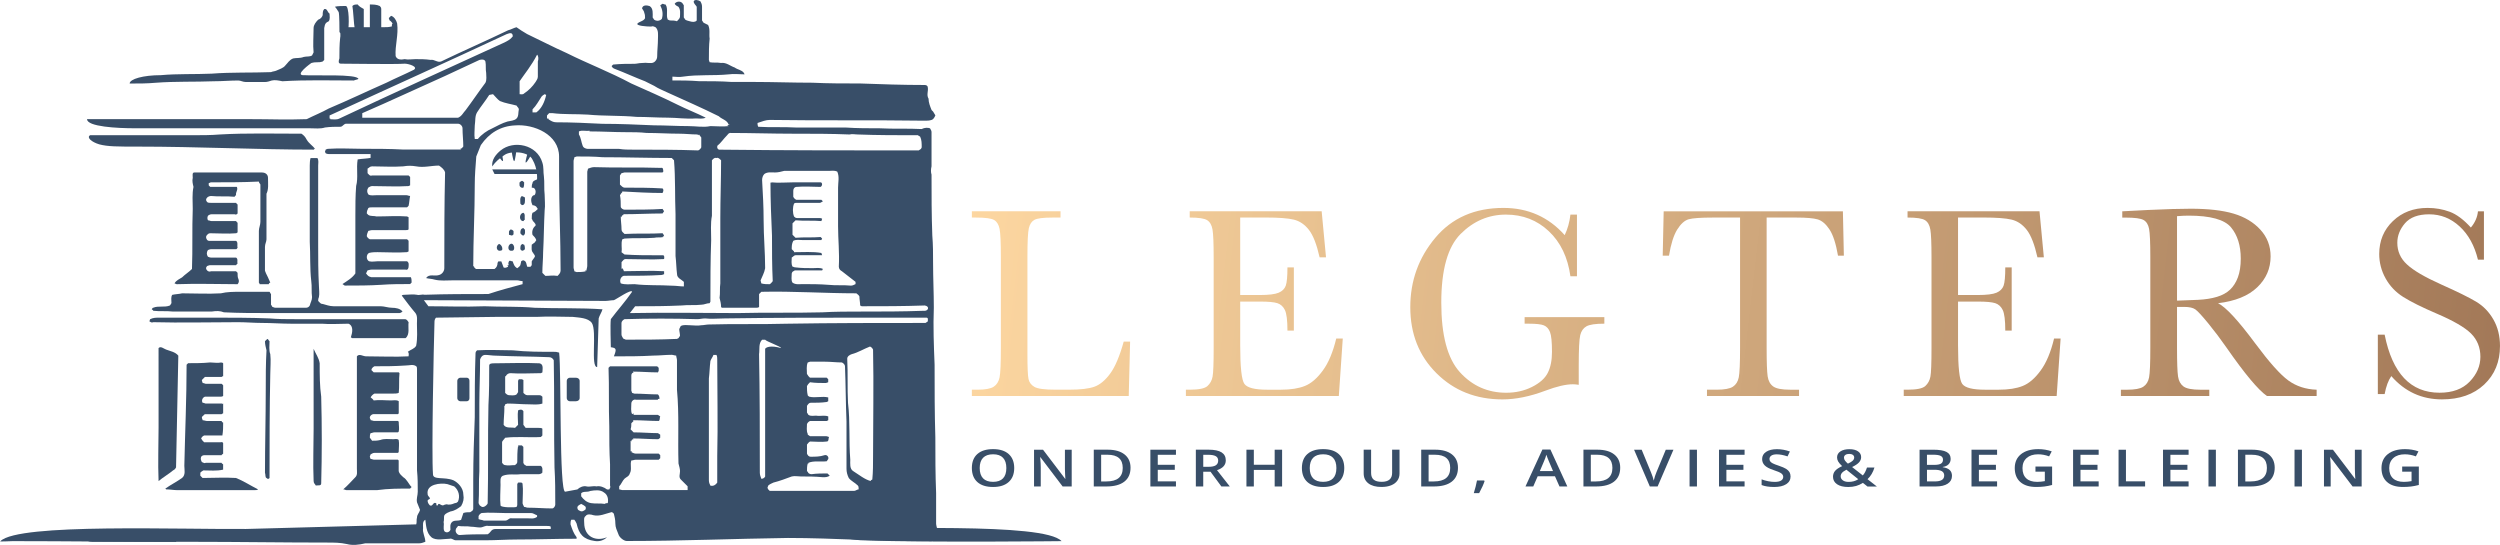 <?xml version="1.0" encoding="utf-8"?>
<!-- Generator: Adobe Illustrator 27.0.0, SVG Export Plug-In . SVG Version: 6.00 Build 0)  -->
<svg version="1.1" id="Laag_1" xmlns="http://www.w3.org/2000/svg" xmlns:xlink="http://www.w3.org/1999/xlink" x="0px" y="0px"
	 viewBox="0 0 1299.08 283.2" style="enable-background:new 0 0 1299.08 283.2;" xml:space="preserve">
<style type="text/css">
	.st0{fill:#384E68;}
	.st1{fill-rule:evenodd;clip-rule:evenodd;fill:#384E68;}
	.st2{fill:url(#SVGID_1_);}
	.st3{fill:url(#SVGID_00000067933993759243644620000000507860309790442426_);}
	.st4{fill:url(#SVGID_00000163755579979914446280000010754550370378777241_);}
	.st5{fill:url(#SVGID_00000106843612318053400880000015199484933024001672_);}
	.st6{fill:url(#SVGID_00000094605900071678986180000015593310792289468555_);}
	.st7{fill:url(#SVGID_00000019671420247874322410000002864957881943622536_);}
	.st8{fill:url(#SVGID_00000081628899509952484170000014345721779595157655_);}
</style>
<g>
	<g>
		<path class="st0" d="M360.46,0.75c0.4-1.18,2.37-0.79,3.55,0c0.4,0.79,0.79,1.58,0.79,2.76c0,2.37,0,4.74,0,7.11l0.79,1.18
			c0.79,0.4,1.58,0.79,2.37,1.18c1.18,2.37,0.4,4.74,0.79,7.11c-0.39,3.55-0.39,7.11-0.39,11.06l0.39,1.18
			c1.98,0.39,3.95,0,5.92,0.39c2.76-0.39,4.74,1.58,7.11,2.37c1.58,1.18,3.55,1.18,4.74,2.76l0.4,0.79c-2.76,0-5.53-0.4-8.29,0
			c-7.9,0.79-15.8,0-23.7,1.18c-1.97,0.4-3.95,0-5.53,0v1.98c4.34,0,9.08,0,13.82,0.39c5.53,0,11.45,0,16.98,0.4
			c3.95,0,7.9,0,11.85,0c9.87,0,19.75,0.39,30.02,0.39c8.29,0.4,16.59,0.4,24.88,0.4c11.06,0.4,22.12,0.79,33.57,0.79
			c0.79,0,1.58,0.4,1.58,1.18c0.4,1.97-0.79,3.95,0.4,5.92c0,1.97,0.79,3.95,1.58,5.92l0.79,0.79c0.39,0.79,0.79,1.18,1.18,1.97
			c-0.39,0.79-0.79,1.97-1.97,2.37c-1.18,0.4-2.37,0.4-3.55,0.4c-26.86-0.4-53.72,0-80.58-0.4c-1.97,0-3.95,0.79-6.32,1.58
			c0,0.79,0,1.18,0.39,1.98c6.32,0.39,13.03,0,19.75,0.39c8.69,0,17.38,0,25.67,0c5.92,0.4,11.85,0.4,17.77,0.4
			c7.11,0.39,14.61,0,21.72,0.39c1.58-0.79,3.16-0.79,4.34-0.39c0.4,0.79,0.79,1.18,0.79,1.97c0,5.92,0,11.85,0,17.77
			c-0.39,1.58-0.39,3.16,0,4.34c0,10.66,0,20.93,0.4,31.6c0.4,4.74,0.4,9.48,0.4,14.22c0,7.9,0.39,15.8,0.39,23.3
			c-0.39,9.87,0,19.75,0.4,29.62c0,12.64,0,25.28,0.39,37.92c0,9.48,0,18.96,0.4,28.83c0,5.13,0,10.27,0,15.8
			c0,1.58,1.58,5.13,0.79,6.71c-0.79,1.98-2.76,2.76-4.74,2.37c-24.49,0.4-48.58-1.58-73.07-1.58c-28.04,0.39-55.69,1.58-83.74,1.58
			c-1.58,0-3.95-1.97-4.34-3.55c-0.79-1.98-1.58-3.55-1.58-5.53s-0.39-3.55-0.79-5.13c-0.4-0.4-0.79-0.79-1.18-0.79
			c-3.16,0.79-6.32,2.37-9.48,1.58c-1.18-0.4-3.16-0.79-3.95,0.4c-1.18,0.79-0.79,2.37-0.79,3.55c0,7.5,6.32,9.87,11.85,7.5
			c-1.58,1.58-3.95,2.37-6.32,1.97c-5.92-0.79-8.29-3.55-9.48-9.08c-0.39-0.79-0.79-1.58-1.18-1.97h-1.58
			c-0.4,0.79-0.4,1.58-0.4,2.37c0.79,2.37,1.58,4.74,3.16,6.71v0.79c-10.66,0-20.93,0.4-31.2,0.4c-5.13,0-10.66,0.4-15.8,0.4
			s-10.27,0-15.8,0c-1.18,0-1.97-1.18-3.16-0.79c-2.76,0-7.11,1.18-9.48-0.79c-2.76-2.37-2.76-6.32-3.16-9.08
			c-1.58,0.79-1.18,2.76-1.18,4.34c-0.4,2.37,1.18,4.74,1.18,7.11c-1.18,0.39-1.97,0.79-3.16,0.79c-9.48,0-18.96,0-28.04,0
			c-3.16,0.79-6.71,1.18-9.48,0.4c-3.55-0.79-6.71-0.79-10.27-0.79c-22.91,0-46.21-0.39-69.52-0.39c-17.38,0-34.36,0-51.74,0
			c-1.58,0-3.95,0-4.34-1.97c-1.97-3.55,9.48-2.76,11.45-2.76l160.37-4.34c0.4-1.18,0-2.37,0.4-3.55c0-1.58,1.18-2.37,1.58-3.95
			c-0.4-1.18-1.18-2.76-1.58-3.95c-0.4-1.97,0.39-3.55,0.39-5.53c0-3.55,0-7.11-0.39-11.06c0-17.38,0-35.15,0-52.53
			c0-0.79,0-1.18-0.4-1.58c-1.58-1.18-3.55-0.4-5.53-0.4c-5.53,0.4-11.06,0.4-16.19,0.4c-0.79,0.39-1.58,1.18-1.58,1.97
			c0.4,0.4,0.79,0.79,1.18,1.18l0,0c4.34,0,8.69,0,13.03,0l0.39,0.39c-0.39,3.55,0,7.11-0.39,10.27c-0.79,0.39-1.98,0.39-3.16,0.39
			c-3.16,0-6.32,0-9.48,0c-0.79,0.4-1.58,1.18-1.97,1.97c0.39,0.4,1.18,0.79,1.58,1.58c3.16-0.4,5.92,0,9.08,0
			c1.18,0,2.76-0.4,3.95,0.39c0,1.98,0,3.95,0,6.32l-0.4,0.4c-4.34,0-8.69,0-12.64,0c-1.18,0-2.76,1.58-1.58,2.76v0.4
			c0.79,0,1.18,0.4,1.97,0.4c3.95,0,7.9,0,12.24,0l0.4,0.39c0,1.97,0.39,3.55,0,5.13l-0.4,0.4c-3.95,0-8.29,0-12.24,0
			c-0.79,0-1.18,0.4-1.97,0.4c-0.4,0.79-0.4,1.58-0.4,2.37l1.18,1.58c1.58,0,2.76,0,4.34-0.4c1.97-0.79,4.34-0.39,6.71-0.39
			c0.79,0,1.97-0.4,2.76,0.39c0.39,1.97,0,4.34,0,6.32l-0.4,0.4h-12.24c-0.79,0-1.18,0.39-1.97,0.79l-0.4,1.18l0.4,1.18
			c0.79,0,1.18,0.39,1.97,0.39h12.24l0.4,0.4c0,1.97,0,3.95,0,5.53c0.39,1.58,1.58,2.37,2.37,3.16c1.97,1.18,2.76,3.55,4.34,5.13
			l-0.79,0.79c-5.53,0-11.45,0-16.98,0.79c-5.13,0-10.66,0-16.19,0c-0.4,0-0.79-0.39-1.58-0.39c2.37-1.97,4.34-4.34,6.32-6.32
			c1.18-1.18,0.79-2.76,0.79-4.34c0-19.35,0-39.1,0-58.46c1.18-1.58,3.16,0,4.74,0c7.5,0,15.01,0.39,22.12,0
			c0-0.79,0.39-1.58-0.4-2.37c1.58-1.18,3.55-1.58,4.34-3.16c0.79-3.95,0.4-7.9,0.4-11.45c0-1.97,0.39-3.95-0.79-5.53
			c-2.37-2.76-4.74-5.92-7.11-9.08c0.4-0.4,1.18-0.4,1.58-0.4c1.97,0,4.34-0.39,6.32,0c1.18,0.4,2.76-0.39,3.95,0
			c11.06-0.39,22.12-0.39,33.18-0.39c5.92-1.97,11.85-3.55,17.77-5.13v-1.18v-0.4c-1.18,0-1.97-0.4-2.76-0.4h-33.57
			c-3.16,0-6.32,0.4-9.48-0.39c-1.18-0.4-2.76-0.4-4.34-0.79c1.58-2.37,4.34-0.79,6.71-1.58c1.58-0.4,2.76-1.97,2.76-3.55
			c0-16.59,0-33.18,0.4-49.77c-0.4-1.58-1.98-2.76-3.16-3.55c-3.95,0-7.9,1.18-11.85,0.4c-2.37-0.4-4.34-0.4-6.71,0
			c-5.53,0.4-10.66,0-16.19,0c-1.18,0-1.58,0.79-2.37,1.18c0,0.79,0,1.58,0,2.37c0.79,0.79,1.18,1.58,2.37,1.18
			c6.32,0,12.64,0,18.96,0l0.79,0.79c0,1.58,0,2.76,0,4.34l-0.79,0.39c-6.32,0.4-12.64,0-18.96,0c-0.79,0-1.18,0.4-1.97,0.79
			c-0.79,1.18-0.79,2.37,0,3.55c1.18,0.79,2.76,0.4,4.34,0.4h15.4c0.79,0,1.18,0.39,1.97,0.39c-0.4,1.97-0.4,3.55-0.79,5.13
			l-0.79,0.79h-18.17c-0.79,0-1.58,0-1.97,0.39c-0.4,0.79-0.79,1.58-0.79,2.76l0.79,0.79c1.18,0.79,2.76,0.39,4.34,0.79
			c5.53,0,10.66-0.4,15.8,0l0.79,0.4c0,1.97,0,3.95,0,6.32c-0.4,0.39-0.79,0.39-1.58,0.39h-17.38c-0.79,0-1.58,0.4-1.97,0.4
			c-0.4,0.79-0.79,1.97-0.79,2.76c0.4,0.79,0.79,1.18,1.58,1.58c6.32,0,13.03,0,19.35,0l0.79,0.79c0,1.58,0,3.55,0,5.53l-0.79,0.39
			c-5.13,0.4-10.27,0-15.4,0c-1.18,0-2.76,0-4.34,0.4c-1.58,0.79-1.58,3.55,0,4.34c1.58,0.39,3.16,0,4.34,0c5.13,0,10.27,0,15.4,0
			c1.18,0.79,0.79,1.97,0.79,2.76s-0.4,1.97-1.58,1.58c-5.92,0-11.85,0-17.77,0c-0.79,0-1.58,0.39-1.97,0.39l-0.79,1.58
			c0.39,0.39,0.79,1.18,1.58,1.58l1.18,0.4c6.71,0,13.82,0,20.54,0c0.39,0.79,0.39,1.97,0.39,2.76l-0.79,0.79
			c-4.74,0-9.87,0-15.01,0.39c-6.32,0.4-12.64,0.4-18.96,0.4l-1.18-0.79c2.37-1.58,5.13-3.16,6.71-5.53v-30.02
			c0-5.13,0-10.27,0.4-15.4c1.18-4.34,0-9.08,0.79-13.82c2.37-0.39,4.74-0.39,6.71-0.79c0-0.4,0-1.18,0-1.97
			c-7.11,0-14.22,0-21.33,0c-0.4,0-1.18,0-1.97-0.4l-0.4-0.79l0.4-1.18c0.79-0.39,1.18-0.39,1.58-0.39c5.53-0.4,11.45,0,16.98,0
			c7.11,0,14.61,0,21.72,0.39c9.87,0,19.75,0,30.02,0l-0.4-0.39c0.79,0,1.18-0.79,1.58-1.18c0-3.16-0.4-6.32-0.4-9.48
			c0-1.18-1.18-2.37-2.37-2.37c-19.35,0-38.71,0-58.06,0c-1.18,0-1.58,1.18-2.76,1.58c-2.76,0-5.53,0-8.29,0.39
			c-2.37,0.79-5.13,0.4-7.9,0.4c-31.6,0-58.85,0-90.85,0c-9.08,0-24.88-0.79-24.88-4.74c28.44,0,56.88,0,84.92,0
			c11.06,0,18.17,0.4,29.23,0c3.95-1.97,7.9-3.55,11.45-5.53c10.27-4.34,20.14-9.08,30.02-13.43c4.74-2.37,9.48-4.34,14.22-6.71
			c2.37-1.58-2.76-3.16-4.74-3.16c-5.13,0.39-28.04,0-33.18,0c-1.58,0-1.18-1.58-0.79-2.76c0-3.55,0-7.11,0.4-10.66
			c0.39-1.58-0.4-3.55,0.79-4.74c0.39-0.39,0.79-0.79,1.58-0.79c1.97,0,18.17,0,20.14,0c1.58,0,2.76,0,4.34-0.4
			c0-0.79,0-1.18,0.4-1.58c-0.4-0.4-0.79-1.18-1.58-1.58l-0.4-1.18c0.4-0.39,0.79-0.79,1.18-1.18c1.58,0.39,2.76,2.37,3.16,3.95
			c0.79,5.92-1.18,11.45-0.79,16.98c0.79,1.97,2.76,1.97,4.74,1.58c1.58,0.4,3.95,0,5.53,0c2.76,0,5.13,0,7.9,0.4
			c1.97-0.4,3.55,1.58,5.53,0.79c11.45-5.53,23.3-10.66,34.76-16.19c1.58-0.39,2.76-1.18,4.34-1.58c1.58,1.18,3.55,2.37,5.53,3.55
			c6.71,3.16,13.43,6.71,20.54,9.87c11.06,5.53,22.51,9.87,33.57,15.8c7.9,3.55,16.19,7.11,24.09,11.06
			c4.74,2.37,9.87,4.34,14.61,6.71c-1.58,0.79-3.55,0.4-5.13,0.4c-5.13,0.39-9.87-0.4-14.61-0.4c-5.53,0-10.66-0.4-16.19-0.4
			c-8.29-0.79-16.98-0.39-25.28-1.18c-6.32-0.4-12.64,0-18.56-0.79h-1.58L284.23,60v1.58h0.79v0.39c1.18,0.79,2.37,1.58,3.95,1.58
			c7.9,0,16.19,0.39,24.09,0.79c9.08,0,17.77,0.4,26.86,0.79c5.92,0,11.85,0.4,17.77,0.4c3.95,0,7.9,0.79,11.45,0
			c3.16,0,6.32,0.4,9.48,0l-0.79-0.4l1.58-0.39h-0.79c-0.79-2.37-3.55-2.76-5.13-4.34c-8.69-4.34-17.77-8.29-26.46-12.24
			c-2.37-1.18-4.74-1.98-7.11-3.55c-1.58-0.79-3.16-1.58-4.74-2.37c-5.13-1.97-10.27-4.34-15.4-6.32c-1.18-0.39-1.58-0.79-1.97-1.58
			l0.79-0.79c3.95-0.39,7.5-0.39,11.06-0.39c1.18,0,2.37-0.4,3.55-0.4c5.13-0.39,0,0,5.13,0c0.79,0,1.58-0.39,1.98-0.79
			c0.79-0.79,1.18-1.58,1.18-2.76c0-3.16,0.4-5.92,0.4-9.08c0-1.97,0.4-4.34-1.18-5.92c-0.79-0.4-1.58-0.79-2.37-0.4
			c-2.37,0-7.9-0.39-7.11-1.58c1.18-1.18,3.16-1.18,3.95-2.76c0-0.79,0-1.97-0.39-2.76c0-0.79-0.79-1.58-1.18-2.37
			c0.39-1.97,2.76-1.58,3.95-1.18c1.97,1.18,1.58,3.95,1.58,5.92l0.79,1.18l0.79,0.39c1.18,0.4,2.37,0,3.16-0.79
			c0.79-2.37,0.4-4.74-0.79-7.11l1.18-0.79c0.39,0,0.79,0.39,1.58,0.39c1.58,2.37,0,5.53,1.18,7.9c0.4,0,0.79,0.39,1.18,0.39
			c1.18,0,2.37,0,3.55,0.4c0.79-0.79,1.58-1.58,1.58-2.37c0-1.58,0.4-3.55-0.79-5.13c-0.79-0.4-1.58-0.79-1.97-1.58
			c0.79-1.18,2.76-1.58,3.95-0.4l0.79,1.18c0,1.97,0,4.34,0,6.32l0.79,1.18l0.79,0.39c1.58,0.4,3.16,1.18,4.74,0.4l0.4-0.4
			c0-2.37,0-4.74,0-7.11C361.64,2.72,360.46,1.93,360.46,0.75z M83.57,39.06c8.69-0.79,17.77-0.39,26.46-0.79
			c10.27-0.79,20.54-0.4,30.81-0.79c0.79-0.4,1.97-0.4,2.76-0.79c1.58-0.79,3.55-1.18,4.74-2.76c1.18-1.18,1.97-2.76,3.95-3.55
			c1.58-0.39,3.55,0,5.53-0.79c1.58-0.39,3.16,0,4.34-0.79l0.79-1.58c-0.4-3.95,0-8.29,0-12.64c0-1.58,1.18-3.16,2.37-4.34
			c1.18-0.4,1.97-1.18,2.37-2.37c0-1.18,0-2.37,0.79-3.16c1.58-0.4,1.58,1.58,2.76,2.37c0,1.18,0.4,2.76-0.4,3.95
			c-1.58,0.79-1.97,1.18-2.37,3.55c0,5.53,0,11.06,0,16.59l-0.79,0.79c-2.37,0.79-3.16,0-5.92,0.79c0,0-9.48,6.71-3.55,6.32
			c4.74,0.4,27.65-0.79,28.04,1.97c-0.79,0.4-1.58,0.4-2.37,0.79c-12.24,0-24.49-0.4-37.13,0.39c-1.97-0.39-3.95-0.79-5.53-0.39
			c-1.18,0.39-2.37,0.79-3.55,0.79c-3.55,0-6.71,0-9.87,0c-1.58,0-2.76-0.79-3.95-0.79c-4.34,0-8.29,0.39-12.64,0.39
			c-9.87,0.4-20.14,0-30.41,0.79c-4.34,0.4-8.69,0.4-13.43,0.4C67.38,41.04,74.49,39.06,83.57,39.06z M263.29,17.73
			C232.88,31.95,202.07,45.78,171.26,60v1.58h0.4v0.39c1.58,0,3.16,0.4,4.74-0.39c28.44-13.43,57.27-26.46,85.71-39.5
			c1.58-0.79,3.16-1.58,4.34-3.16C266.45,16.94,265.27,16.94,263.29,17.73z M279.09,28.4c-2.76,5.53-6.71,10.27-9.08,13.82
			c0,2.37,0,4.74,0,6.71c0.79,0,1.58,0.39,2.37-0.4c2.37-1.58,4.34-3.55,5.92-5.92c0.39-0.79,1.18-1.58,1.18-2.76
			c0-2.37,0-5.13,0-7.9C279.88,30.77,279.88,29.19,279.09,28.4z M231.3,39.46c-14.22,6.32-28.44,13.03-43.05,19.35v2.37
			c16.59,0,33.18,0,49.77,0c1.97-0.79,2.76-2.76,3.95-3.95c3.55-4.74,6.71-9.48,10.27-14.22c0.79-1.58,0.39-3.55,0.39-5.13
			c-0.39-1.97,0-3.95-0.39-5.92c-0.4-1.18-1.98-1.18-3.16-0.79C243.15,33.93,237.22,36.69,231.3,39.46z M254.21,49.33
			c-1.97,3.16-4.34,5.92-6.32,9.08c-1.18,1.97-0.79,4.34-1.18,6.71c0,2.37-0.4,4.74,0,7.11h1.58c1.97-2.37,4.74-4.34,7.5-5.53
			c2.37-1.18,5.13-2.76,7.9-3.55c1.58-0.39,3.55-0.39,4.74-1.58c1.18-1.18,0.79-3.16,1.18-4.74c0-0.79-0.79-1.18-1.18-1.97
			c-2.76-0.79-5.92-1.18-8.69-2.37c-1.18-0.79-2.37-2.37-3.55-3.55L254.21,49.33z M283.04,48.94c-0.79,0.39-1.18,0.79-1.58,1.18
			c-1.58,2.37-2.76,4.74-4.74,6.71c0,0.4,0,1.18,0,1.58h1.97c2.76-1.97,4.34-5.53,5.13-9.08L283.04,48.94z M249.86,75.4
			c-0.79,1.97-1.58,3.95-2.37,5.92c-0.39,5.13-0.79,9.87-0.79,14.61c0,14.22-0.79,28.44-0.79,42.66l0.39-0.39
			c0,0.79,0.4,1.18,0.79,1.18v0.4c3.16,0,6.71,0,9.87,0c1.18-0.79,1.58-1.97,1.58-3.16l0.39-0.79h1.58
			c0.39,0.79,0.79,2.37,1.18,3.16c0.79,0.39,1.58,0,2.37-0.4l-0.39-0.79h0.79c-0.4-0.4-0.4-1.18,0-1.97s1.18,0,1.97,0
			c0.4,1.18,0.79,2.76,2.37,3.55c0.39-0.39,1.18-0.79,1.58-1.58c0-0.4,0.4-1.18,0.4-1.97c0.4-0.4,1.18-0.79,1.58-0.4
			c1.18,0.4,1.18,1.97,1.58,3.16c0.79,0,2.37,0.4,1.97-0.79l0.4,0.4v-2.37c0.39-0.79,1.18-1.58,1.58-2.37
			c0.39-0.79-0.79-1.58-0.79-1.97c-1.18-1.18-0.79-2.76-0.79-4.34c0.39-0.39,1.18-0.79,1.58-1.18l0.79-1.18
			c-0.39-1.18-1.18-1.97-1.97-2.76c-0.39-1.58,0-3.55,1.58-4.74v-0.79l0,0l-1.18-1.58v0.39c-0.4-0.79-0.4-1.18-0.79-1.58
			c0-1.18,0-2.37,0.39-3.16c1.18-0.4,1.97-1.18,2.76-1.97l-0.79-1.18c-0.39-0.4-1.18-0.79-1.97-0.79c-0.79-1.58-1.18-3.95,0.4-5.13
			c1.58,0.39,1.97-4.34-0.79-3.95c0-0.79,0-1.58,0.39-2.37c0-1.18,1.58-1.58,2.37-1.97c0-0.4,0.4-5.53-2.37-10.27
			c-1.97-4.34-11.45-4.74-14.61-2.37c-2.37,1.58-4.74,3.55-6.32,5.92c-0.39-3.55,1.97-6.32,4.34-8.29
			c6.71-5.53,18.96-3.16,21.72,6.32c0.79,2.37,0.4,4.74,0.79,7.11c0.39,3.16,0,6.32,0.39,9.48c0,2.76,0.4,5.53,0,8.29
			c-0.39,7.11-0.39,14.61-0.79,21.72c0,3.55-0.4,7.11-0.4,10.66l0.79,0.79l0.79,0.79c2.37,0,3.55-0.4,6.32,0
			c0.79-0.79,1.58-1.58,1.58-2.76c0-16.59-0.79-33.18-0.79-49.77c0-3.55,0-5.53,0-9.48c0-11.45-13.03-16.98-22.91-16.19
			C260.13,65.53,254.21,69.08,249.86,75.4z M300.82,68.29v1.58c1.18,1.97,1.18,3.95,1.97,5.92c0.4,1.18,1.97,1.58,2.76,1.58
			c5.53,0,10.66,0,16.19,0c2.37,0.39,4.74,0.39,7.11,0.39c11.45,0,22.91,0,33.97,0.4c0.79-0.4,1.18-0.79,1.58-1.58
			c0-1.58,0-3.55,0-5.13l-1.18-1.58l-0.4,0.39l-0.4-0.39c-3.16,0-6.32-0.4-9.48-0.4c-5.53,0-11.06-0.39-16.98-0.39
			c-3.55-0.4-7.11-0.4-10.66-0.4c-6.32,0-12.64-0.4-18.96-0.4V67.9C304.77,68.29,302.4,67.5,300.82,68.29z M377.84,70.27
			c-1.97,1.98-3.16,3.95-5.13,5.53v1.18l0.79,0.79c34.76,0.4,69.52,0.4,103.88,0.4l1.18-0.79l0.39-0.79c0-1.97,0-3.95-0.79-5.53
			c-0.4-0.4-0.79-0.4-1.18-0.79c-10.66,0-20.93,0-31.2-0.39c-1.58,0-2.76-0.4-4.34,0l0,0c-9.48-0.4-19.35-0.4-29.23-0.4
			c-11.06,0-21.72-0.39-32.78-0.39C378.63,69.08,378.23,69.87,377.84,70.27z M298.45,81.72c0,0.79-0.4,1.18-0.4,1.98v55.3
			c0,0.79,0.4,1.18,0.4,1.97l1.18,0.4c1.58,0,3.16,0,4.74-0.4l-0.4-0.4h0.79c0-0.79,0.4-1.58,0.4-2.37c0-16.19,0-32.78,0-48.98
			c0-0.39,0.4-1.18,0.4-1.58c1.18-0.4,1.97-0.79,3.16-0.79c11.45,0.39,23.3,0,34.76,0.39c1.18-0.39,1.18,1.18,1.18,1.97l-0.39,0.4
			c-6.71,0-13.03,0-19.75,0c-0.4,0-1.18,0.4-1.58,0.4l-0.79,1.18c0,1.58,0,3.16,0,4.74c0.79,0.79,1.58,1.58,2.37,1.58
			c6.71,0,13.03,0,19.75,0.4c0.79,0.79,0.39,1.58,0,2.37c-6.71,0-13.82-0.4-20.93-0.79v0.39c-0.4,0.4-0.79,0.79-1.18,1.58
			c0.4,1.97,0.4,3.95,0.4,5.92c0,0.79,1.18,1.58,1.97,1.58c6.71,0,13.43,0,19.75-0.39l0.79,1.18l-0.79,1.18
			c-6.71,0-13.43,0.39-20.54,0.39l0.4,0.4c-0.79,0-1.18,0.39-1.18,1.18l-0.39-0.4c0,2.37,0.39,4.34,0.39,6.71
			c0,1.18,0.79,1.58,1.58,2.37c6.71-0.39,13.43,0,19.75-0.39c0.39,0.39,0.79,1.18,0.79,1.58h-0.79l0.39,0.4
			c-1.58,0.4-3.16,0-4.74,0.4c-5.13,0.39-10.27,0-15.4,0.39l-1.18,0.4c-0.79,2.37,0,4.34-0.4,6.71c0.4,0.4,1.18,0.79,1.58,1.18
			c5.92,0.4,11.85,0.4,17.77,0.4c0.79,0,1.58,0,2.37,0c0.79,0.39,0.4,1.58,0.4,1.97c-6.71,0.4-13.43,0-20.14,0
			c-0.79,0-1.18,0.79-1.97,1.58c0,1.18,0,2.37,0,3.55l0.4-0.4c0.39,0.4,0.79,1.18,0.79,1.58c7.11,0,13.82-0.4,20.93,0
			c0,0.4,0,0.79,0,1.58c-0.4,0-0.79,0.4-1.58,0.4c-6.32,0.4-13.03,0.4-19.35,0.4c-1.58,0.39-2.37,2.37-1.58,3.95
			c2.37,0.79,4.74,0.4,7.11,0.4c6.71,0.79,13.03,0.39,19.35,0.79c2.37,0,4.34,0.39,6.32,0.39v-2.37c-1.18-1.18-3.55-1.97-3.55-3.95
			c-0.4-3.16-0.4-6.32-0.79-9.48c0-7.11,0-14.22,0-21.72c-0.39-9.08,0-18.56-0.79-28.04l-1.18-1.18c-12.24,0-24.09-0.4-35.94-0.4
			c-4.34-0.39-9.08-0.39-13.43-0.39L298.45,81.72z M369.94,83.3c0,9.48,0,19.35,0,28.83c-0.79,3.95-0.39,8.29-0.39,12.64
			c-0.4,10.66-0.4,21.33-0.4,31.99l-0.4,0.79c-1.58,0-2.76,0.79-4.34,0.79c-3.16,0.4-6.71,0-10.27,0.4c-8.69,0.4-15.4,0.4-24.09,0.4
			l-2.76,3.55h0.4c18.56-0.39,37.13,0,55.69,0c14.61-0.39,29.23,0,43.84-0.39c6.71-0.4,13.82-0.4,20.54-0.4
			c10.66,0,21.33,0,31.99-0.4c2.76,0.4,3.55-2.37,0.79-2.76c-11.06,0.4-21.72,0.4-32.78,0.4l-0.79-0.4c0-1.58-0.4-3.16-0.4-4.74
			c-0.39-0.79-1.18-1.18-1.58-1.58c-16.59,0-32.78-1.18-49.37-0.79l-1.18,1.18c0,2.37,0,4.34,0,6.71c-0.4,0.4-1.18,0.4-1.58,0.4
			c-5.92,0-11.85,0-17.77,0l-0.39-0.4c0-1.58-0.4-3.16-0.79-4.74c0.39-2.37,0-5.13,0.39-7.5c0-11.45,0-22.91,0-33.97
			c0-9.87,0.4-20.14,0.4-30.02c-0.79-0.79-1.58-1.58-2.37-1.18C371.12,81.72,370.33,82.91,369.94,83.3z M402.72,89.62
			c-1.58,0-3.95-0.4-5.53,0.79c-0.79,0.79-1.18,1.97-1.18,3.16c0.4,7.11,0.79,13.82,0.79,20.93c0,8.29,0.79,16.59,0.79,24.88
			c-0.4,2.37-1.58,4.34-2.37,6.32l0.4,1.58c1.58,0.4,2.76,0.4,4.34,0.4c0.79-0.4,1.18-1.18,1.58-1.58c-0.39-7.9-0.39-15.8-0.39-23.7
			c-0.4-9.08-0.79-18.17-0.79-27.65l0.4,0.4v-0.4c3.95,0.4,7.5,0,11.45,0c4.74,0,9.48,0,14.22,0c0.79,0,1.18,1.58,0,2.37
			c-3.95,0-8.29-0.4-12.64,0c-0.79,0-1.58,0.79-1.58,1.97s0,1.97,0,3.16c0.4,0.79,0.79,1.18,1.58,1.58c4.34,0,8.69,0,13.03,0
			l0.79,0.79c-0.79,0.39-1.18,0.79-1.58,0.79c-3.95,0-8.29,0-12.24,0c-0.39,0-0.79,0-1.18,0.39c-0.79,1.98-0.79,4.74,0,6.71
			c0.39,0.4,0.79,0.79,1.58,0.79c3.95,0,7.5,0,11.45,0c0.4,0,1.18,0,1.58,0.4l-0.4,1.18c-4.34-0.4-9.08,0-13.43-0.4l-1.58,1.58
			c0,1.97,0,3.95,0,5.92l1.58,1.58c4.34-0.4,8.69,0,13.03-0.4l0.79,0.79l-0.4,0.79c-3.16,0-6.71,0-9.87,0
			c-1.58,0-3.16-0.39-4.74,0.4c-0.79,1.58-0.79,2.76-0.79,4.34c0.39,0.4,0.79,0.79,1.18,1.18v0.39c4.74,0,9.87-0.39,14.22,0.4
			l0.4,1.18c-4.74,0-9.08,0-13.82,0c-0.79,0-1.18,0.79-1.97,1.18c0,1.58-0.4,3.16,0.39,4.74c0.4,0,0.79,0.4,1.58,0.4
			c3.16,0.39,5.92,0.39,9.08,0.39c1.58,0,3.55-0.39,5.13,0.4l-0.39,0.79c-4.74,0-9.48,0-14.22,0c-1.18,0.79-1.18,0.4-1.58,1.58
			c0,1.58-0.4,3.55,0.39,4.74c1.58,1.18,3.55,0.79,5.13,0.79c4.34,0,9.08,0,13.82,0.39c3.55,0.4,7.5,0,11.45,0.4
			c0.79,0,1.58-0.4,2.37-0.79c0-0.4,0-0.79,0-1.18c-2.37-1.97-4.74-3.55-7.11-5.53c-0.79-0.4-1.58-1.18-1.58-2.37
			c0.39-7.11-0.39-14.22-0.39-20.93c0-6.71,0-13.43,0-20.14c0-2.76,0.79-5.53-0.4-8.29c-1.58-0.79-3.16-0.39-4.34-0.39
			c-7.9,0-15.8,0-23.3,0C405.88,89.23,404.3,89.62,402.72,89.62z M318.99,155.98c-1.18,0-3.16,0.39-4.34,0.39l-94.4-0.39l2.37,3.16
			c10.66,0,18.17,0.39,29.23,0c8.69,0.39,17.38,0,26.07,0.79c11.06,0.39,24.09,0,35.15,0.79c-0.4,1.58-1.58,3.16-1.98,4.74
			l-0.79,25.28c-3.55,0,0-18.56-2.76-22.91c-1.97-2.76-6.71-2.76-9.87-3.16c-6.32,0-11.85-0.39-18.96,0c-7.11,0-14.22,0-21.33,0
			c-7.9,0-22.91,0.4-30.81,0.4c-0.4,0.4-0.79,1.18-0.79,1.97c-0.4,12.64-1.58,69.12-0.79,79.39c0,3.16,5.92,1.18,10.66,3.16
			c2.37,1.18,5.13,3.95,5.13,7.5c0.39,1.97,0,3.95-1.18,5.92c-1.58,1.18-3.16,2.37-5.53,2.76c-0.79,0.39-2.37,0.79-3.16,1.97
			c-0.4,0.79,0,2.37-0.4,3.55c0.4,1.58-0.39,3.16,0.4,4.74c1.18,1.18,2.76,0.4,3.16-0.79c0-1.18-0.4-2.76,0.79-3.95
			c1.18-1.18,3.16-0.4,4.74-1.18c0.39-1.18,0.79-2.37,1.18-3.55c1.18-0.4,2.37-0.4,3.55-0.4l1.18-0.79l0.4-0.79
			c0-5.13,0-10.27,0-15.4c0-10.66,0.39-21.72,0.79-32.39c0-11.06,0-22.12,0.4-33.18c0-0.79,0.39-1.18,0.79-1.58
			c6.32-0.4,12.24,0,18.56,0c7.11,0.79,14.61,0.79,22.12,0.79c0.79,0,1.58,0.4,1.97,0.4c1.18,9.08,0,72.68,3.16,72.28l6.32-1.18
			c1.18-1.18,3.16-1.97,4.74-1.58c1.58,0.4,3.55-0.39,5.13,0c1.97-0.39,3.95,0.4,5.53,1.58h1.18c0.4-0.79,0.79-1.18,0.4-1.97
			c0-3.95,0-7.5,0-11.06c-0.4-6.71-0.4-13.43-0.4-19.75c-0.39-10.27,0-20.14-0.39-30.41l0.79-0.79c8.29,0,16.59,0,24.49,0l0.79,0.79
			v1.58l-0.4,0.79c-4.34,0-8.69-0.4-13.03-0.4l0.39,0.4c-1.18,0.39-1.18,1.18-1.18,1.97c0,2.76,0,5.13,0,7.5l0.4,1.18l1.18,0.39
			c3.95,0,8.29,0.4,12.24,0.4c0.79,0.79,0.79,1.58,0.79,2.37h-0.79v0.39c-3.55,0-7.5,0-11.45,0c-1.18-0.39-2.37,0.79-2.37,1.97
			c0,1.97-0.39,3.95,0.4,5.53l0.79-0.4v0.79c3.95,0,8.29,0,12.64,0l1.18,0.79c-0.4,0.79,0,1.97-0.79,2.37
			c-4.34,0-8.69-0.4-13.43-0.4l0.39,0.4c-0.39,0.39-0.79,0.79-1.18,1.18l0,0c0,1.18,0,1.97-0.39,3.16c0.79,0.79,1.18,1.18,1.58,1.58
			c4.34,0,8.69,0.4,12.64,0.4l1.18,0.79v1.58c-0.4,0.4-0.79,0.79-1.18,0.79c-4.34,0-8.69-0.4-13.03-0.4l0.39,0.4
			c-0.79,0-1.18,0.39-1.18,1.18l-0.39-0.4c0,1.97,0,3.55,0,5.53h0.79l-0.4,0.39c0.79,0.4,1.58,0.79,2.37,0.79c3.95,0,7.9,0,11.85,0
			l0.79,0.79v1.58l-0.79,0.79c-3.95,0-7.9,0-11.85,0c-0.79,0-1.58,0.4-2.37,0.4c-0.79,1.97,0.4,4.74-0.79,6.71
			c-0.4,1.58-1.97,1.97-2.76,2.76c-1.18,1.18-1.58,2.76-2.76,3.95v1.58c0.4,0,1.18,0.39,1.58,0.39c10.27,0,20.54,0,30.81,0
			c1.18,0,2.37,0,3.16,0v-1.97c-1.18-1.18-2.37-2.37-3.55-3.55c-1.18-1.18-0.4-2.76-0.4-4.34c0-1.18-0.39-2.37-0.79-3.95
			c-0.4-12.64,0.4-25.67-0.79-38.31c0-5.13,0-10.27,0-15.4c0-0.79-0.4-1.58-0.4-2.37c-0.79,0-1.58-0.4-2.37-0.4
			c-3.16,0-6.32,0.4-9.48,0.4c-6.71,0.4-13.43,0.4-20.54,0.4c1.58-3.95,1.18-4.34-1.58-4.74c0-1.97-0.39-11.45,0-14.61
			c3.55-4.74,7.5-9.08,11.06-14.22C328.07,150.05,320.17,155.58,318.99,155.98z M454.47,165.06c-26.07,0-51.74,0-77.81,0.4
			c-3.55,0-7.11,0.39-10.27,0c-1.58,0-2.76,0.39-3.95,0.39c-12.64-0.39-25.28-0.39-37.92,0l0,0c-0.79,0.4-1.58,1.18-1.58,1.97
			c0,1.97,0,3.95,0,5.92c0,0.79,0.4,1.18,0.79,1.97l0.4,0.39c0.4,0,0.79,0.4,1.18,0.4c9.08,0,17.77,0,26.46-0.4l0.79-0.39l0.79-1.18
			c0-1.18-0.39-2.37-0.39-3.55l0.79-1.58c1.58-0.79,3.16-0.4,4.74-0.4c1.97,0,3.95,0.4,5.92,0c1.18,0,2.76-0.39,3.95-0.39
			c13.43-0.4,26.86,0,40.29-0.4c24.09-0.4,48.19-0.4,72.28-0.4l1.18-0.79c0-0.79,0.4-1.97-0.79-1.97h0.4
			C472.64,165.06,463.55,165.06,454.47,165.06z M396.01,176.52c-1.97,1.97-1.18,5.13-1.58,7.5c0.4,20.54,0.4,41.08,0.4,61.62
			c0,1.18,0.39,1.97,0.79,3.16c0.79,0,1.58-0.4,1.97-1.18v0.4c0-8.69,0-17.38,0-25.67c0-13.82,0-27.25,0-41.08
			c0.4-0.79,2.76-1.98,8.29-0.4c0-0.79-7.9-3.55-8.29-4.34H396.01z M442.62,184.02c-1.18,0.39-2.37,1.18-2.37,2.37
			c0.4,7.9,0,15.4,0.4,22.91c1.18,9.87,0.39,19.75,1.18,29.62c0,1.98-0.4,4.74,1.58,5.92c3.16,1.97,5.92,4.34,9.08,5.13v-0.4
			l0.79-0.39c0.39-3.95,0.39-7.9,0.39-11.85c0-18.56,0.4-37.13,0-55.69c-0.39-0.79-0.79-1.18-1.58-1.58
			C448.94,181.26,445.78,183.23,442.62,184.02z M370.73,184.42c-0.4,1.18-1.18,1.98-1.58,3.16c-0.4,3.16-0.4,5.92-0.79,9.08
			c0,17.38,0,35.15,0,52.93c0,1.18,0.39,1.97,0.79,2.76c1.58,0.39,2.76-0.4,3.55-1.58c0-4.74,0-9.48,0-13.82
			c0.39-16.98,0-33.57,0-50.16c0-0.79,0-1.58-0.4-2.37l-0.4,0.4l0.4-0.4H370.73z M249.47,186.79c0,7.9-0.39,15.4-0.39,22.91
			c0,11.85,0,23.7,0,35.15c-0.4,5.53,0,11.06-0.4,16.59c0.4,0.79,0.4,1.18,1.18,1.58c0.79,0.79,1.97,0.4,2.76-0.39
			c0.4-0.4,0.79-0.79,0.79-1.18c0.4-16.98,0-33.97,0.4-50.95c0.4-6.71,0.4-13.82,0.4-20.54c0-1.18,1.58-1.18,2.76-1.18
			c7.5,0,15.4-0.39,23.3,0c2.37,0.4,1.58,3.16,1.58,4.74l-0.79,0.39c-5.53,0-10.66,0.4-15.8,0c-0.79,0-1.97,0.4-2.37,1.58h-0.39
			c0,2.76,0,5.53,0,8.69c0.39,0.39,1.18,1.18,1.97,1.18c1.18,0,2.76,0.39,3.95-0.4l0.79-1.18c0-1.97,0-3.95,0-5.92l0.4-0.79h1.58
			l0.79,0.4c0,2.37,0,4.34,0,6.71c0.39,0.39,1.18,1.18,1.97,1.18c1.97,0,4.34,0,6.32,0c0.79,0,1.18,0.39,1.58,0.79
			c0,1.18,0,2.37,0,3.55c-2.37,0.79-4.74,0.4-7.11,0.4c-3.55,0-7.5-0.4-11.06-0.4l-1.18,0.4c0,0.79-0.79,1.18-0.4,1.58
			c0,3.16-0.39,5.92-0.39,9.08c1.18,1.97,3.95,1.18,5.92,1.58l1.58-1.58c0-2.37-0.39-5.13,0-7.5c0.79-0.4,1.98-0.79,2.76,0.4
			c0,2.37,0,4.74,0,7.11c0.39,0.39,0.79,1.18,1.18,1.58h6.71c0.79,0,1.58,0,1.97,0.4v3.55l-0.79,0.79
			c-6.32,0.39-12.24-0.4-18.56,0.39c-0.4,0.79-1.58,1.58-1.58,2.37c0,3.55,0,7.11,0,10.66l0,0c0.4,0.4,0.79,1.18,1.58,1.18
			c1.58,0.39,3.16,0,5.13,0c0.4-0.4,1.18-0.79,1.18-1.58c0-2.76,0-5.53,0.39-8.29l0.4,0.4l-0.4-0.79h1.98l0.79,0.79
			c0,2.76,0,5.53,0,8.29l0.39,0.79l1.18,0.79c2.37,0,5.13,0,7.5,0c1.18,0.79,0.79,2.37,0.79,3.55c-0.39,0.4-1.18,0.79-1.97,0.79
			c-3.16,0-6.32,0-9.48,0c-2.76,0.4-5.92-0.39-9.08,0.79c-1.58,0.79-1.18,2.76-1.18,4.74c0,3.55-0.4,7.11,0,10.66
			c0,1.18,7.5,1.18,8.29,0.79c0,0,0.4-0.4,0.4-1.18c0-3.55,0-7.11,0-10.66l0.39-0.79c0.79,0,2.37-0.39,2.37,0.79
			c0.4,3.16,0,6.32,0,9.87c0,0.4,0.4,1.18,0.79,1.97c0.79,0,1.18,0.4,1.98,0.4c4.34,0,8.29,0.39,12.64,0.39
			c0.79,0,1.58-1.18,1.58-1.97c0-6.71,0-13.03-0.4-19.35c-0.39-18.56,0-37.13-0.39-55.69c-0.4-0.79-1.18-1.58-2.37-1.58
			c-9.08-0.39-18.56-0.39-27.65-0.79c-1.97,0-3.95-0.4-5.53-0.4C250.65,184.42,249.86,185.6,249.47,186.79z M419.71,188.37
			c-0.79,1.97-0.4,3.95-0.4,5.92l0.79,1.18l0.79,0.79c3.16,0,5.92,0,8.69,0l0.79,0.79v1.58l-1.18,0.4c-2.76,0-5.53,0-8.29-0.4
			c-0.79,0.79-1.18,1.18-1.58,1.97c0,1.58,0,3.16,0.4,4.74c0,0.39,0.39,0.39,0.79,0.79c3.16,0.79,6.71-0.4,9.87,0.39v1.97l-0.79,0.4
			c-2.76,0.4-5.53,0.4-8.29,0.4c-1.18,0-1.58,1.18-1.97,1.58c0,1.18,0,2.37,0,3.55c0.4,0.39,0.4,0.79,0.79,1.18
			c1.18,0.79,2.76,0.39,3.95,0.39c2.37,0.4,4.34-0.39,6.32,0.4v1.97l-0.79,0.4c-2.76,0-5.92,0-8.69,0
			c-0.79,0.39-1.18,0.79-1.58,1.58c0,1.58-0.39,3.55,0.4,5.13v0.4l1.18,0.79c2.76,0,5.53,0,8.29,0c0.79,0,1.18,0.4,1.58,0.4
			c-0.39,0.79,0,2.37-1.18,2.37c-2.76,0.39-5.92,0-8.69,0c-0.79,0.39-1.18,1.18-1.58,1.58c0,1.58,0,3.16,0,4.74
			c0.4,0.79,0.79,1.58,1.97,1.58c2.37,0,4.74,0,7.11-0.79c1.18-0.4,2.37,0.79,1.97,1.97l-0.79,1.18c-3.16,0.39-6.71-0.4-9.48,0.79
			v0.4h-0.39c-0.4,1.18-0.4,2.76-0.4,4.34l0.4-0.39c0,1.18,1.18,1.58,1.97,1.58c2.76-0.39,5.53-0.39,8.29-0.39l1.18,1.18
			c-1.18,0.79-2.37,0.79-3.55,0.79c-3.95-0.4-7.9-0.4-11.45-0.4c-1.58,0-3.16-0.39-4.74,0c-3.16,1.18-6.32,2.37-9.48,3.16
			c-0.79,0.4-1.97,0.79-2.76,1.58l-0.39,1.18l0.39,0.79l0.79,0.79c14.61,0,29.23,0,43.84,0c0.79,0,1.58-0.79,2.37-0.79
			c0-0.79,0-1.58-0.4-1.97c-1.58-1.58-3.55-2.37-4.74-3.95c-0.79-1.58-1.18-3.16-1.18-4.74c0-8.29,0-16.19,0-24.49
			c-0.4-9.48-0.4-19.35-0.79-28.83c0-0.79-0.79-1.58-1.58-1.97c-2.76,0-5.92-0.4-9.08-0.4c-2.37,0-4.74,0-7.5,0L419.71,188.37z
			 M222.21,256.7c0,1.18,1.18,1.58,1.18,2.37c0,0.4-1.18,0.4-1.18,1.18c0,0.79,0.4,1.58,1.18,2.37c1.58,0.79,1.58-1.97,3.16-1.18
			c0.4,0,0,1.18,0.4,1.18c0.79,0.39,0.39-0.79,1.18-0.79c0.39,0,1.18,0.79,1.97,0.79c0.39,0,0.79-0.4,1.18-0.4
			c0.79-0.39,1.58,0,1.58,0c1.97,0,2.37-0.39,3.55-0.79c0.79,0,1.18-0.4,1.58-0.79c1.18-2.76,0.4-5.92-1.97-7.9
			c-1.18-0.39-2.37-0.79-3.55-1.18C228.93,250.78,221.42,251.57,222.21,256.7z M302,256.31v1.58c1.18,1.58,2.76,3.16,5.13,3.55
			s4.74,0,7.11,0.4c0.4-0.4,1.18-0.4,1.58-0.4c0.4-1.97,0-4.34-1.97-5.53c-1.97-1.58-4.74-1.18-7.11-0.79
			C305.16,255.91,303.19,255.12,302,256.31z M302,261.84c-0.79,0.39-1.58,0.79-1.97,1.58c0,0.79,0,1.58,1.18,1.97
			c1.18,0.79,2.37,0,3.16-0.79v-1.18C303.58,262.63,302.79,262.23,302,261.84z M250.26,266.58c-0.79,0.4-1.18,0.79-1.58,1.58v1.58
			l0,0c0.79,0.4,1.97,0.4,2.76,0.79c3.95,0,7.5,0,11.06,0c1.58,0,1.97-1.58,3.55-1.18c2.37,0,5.92,0,8.29,0
			c1.58,0,3.16,0.4,4.74-0.79v-0.79c-1.18-0.4-1.97-1.18-3.16-1.18c-4.34,0-9.08,0-13.82,0
			C258.16,266.58,254.21,266.18,250.26,266.58z M238.01,273.29c-0.39,0.79-1.18,1.18-1.18,1.97c-0.39,1.18,0.79,2.76,1.97,2.76
			c4.74-0.39,9.87-0.39,14.61-0.39c1.98-1.18,1.58-2.76,4.34-2.76c9.87,0,18.56,0,28.04,0h0.39v-1.18
			c-0.39-0.39-1.18-0.39-1.97-0.39c-10.27,0-20.14,0-30.41,0c-1.58-0.4-2.76,0.79-4.34,0.79c-1.58,0-3.16-0.4-4.74-0.4
			C242.75,273.29,240.38,273.69,238.01,273.29z"/>
		<path class="st0" d="M174.02,3.51c1.18-0.4,4.34-0.4,5.53-0.4c1.97-0.39,1.97,11.06,1.18,13.43c0.39,0.39,0,0.39-1.18,0.39
			c-0.79,0.4-1.58,0.4-2.37,0.4c-0.39-0.4-0.79-0.4-0.79-0.79c0-1.18,0-9.08-0.4-10.27C175.21,5.09,174.81,4.3,174.02,3.51z"/>
		<path class="st0" d="M183.11,3.12c0.79-0.79,1.58-0.79,2.76-0.79c0.79,1.18,1.97,1.58,3.16,2.37c0,1.97,0,9.87,0,11.85
			c-1.18,0.79-2.37,0.39-3.95,0.39c0,0-0.4-0.39-0.4-0.79c0-0.4-0.4-0.79-0.4-1.58C183.9,12.99,183.5,4.7,183.11,3.12z"/>
		<path class="st0" d="M192.19,2.33c1.58,0,3.55,0,5.13,0.79c0.4,0.4,0.79,0.79,0.79,1.58c0,1.58,0,9.08,0,11.06
			c-0.39,0-0.39,0.4-0.79,0.4c-1.58,0-3.55,0.4-5.13-0.4C192.19,13.39,192.19,5.09,192.19,2.33z"/>
		<path class="st0" d="M114.38,69.87c13.82-0.79,28.04-0.4,42.26-0.4c1.18,0.79,1.97,1.58,2.76,3.16c1.18,1.97,3.16,3.16,4.34,4.74
			h-0.79l0.39,0.39c-29.62,0-60.43-1.58-92.03-1.58c-10.27,0-15.4,0-19.75-1.18c-3.95-1.18-6.71-3.55-4.74-4.74
			c13.82,0,39.1,0,52.93,0C104.51,70.27,109.64,70.27,114.38,69.87z"/>
		<path class="st0" d="M161.38,82.12c1.18,0,2.37,0,3.55,0c0.79,1.18,0.4,2.76,0.4,3.95c0,13.82,0,27.25,0,41.08
			c0,7.11,0,14.22,0.39,21.33c0,1.97,0.4,3.95,0,5.92c-0.39,0.79-0.39,1.58-0.39,1.97c0.79,0.79,1.18,1.58,2.37,1.58
			c1.58,0.39,3.55,1.18,5.53,1.18c7.9,0,16.19,0,24.49,0c1.97,0,3.95,0.79,5.92,0.79c1.97,0,4.34,0.39,5.53,1.97
			c-0.4,0.4-1.18,0.79-1.58,0.79c-22.91,0-45.42,0-68.33,0c-7.5,0-15.01,0-22.91-0.39c-1.97-0.79-3.95-0.79-6.32-0.4
			c-6.71,0-13.43,0-20.14,0c-3.55-0.4-6.71,0-10.27-0.4c0-0.39-0.39-0.39-0.79-0.79c0.4-0.4,0.4-0.79,0.79-0.79
			c2.76-1.18,5.92,0,8.69-1.18c0.4-0.4,0.4-0.79,0.79-1.18c0-1.58-0.39-3.16,0.4-4.34c1.58-0.39,3.55-0.39,5.13-0.79
			c6.71,0,13.43,0.4,20.14,0c3.16-0.79,6.71-0.79,9.87-0.79c5.13,0,10.27,0,15.4,0c0.39,0.39,0.39,0.79,0.79,1.18
			c0,1.97,0,3.95,0,5.53c0.4,0.4,0.4,0.79,0.79,1.18c0.4,0,0.79,0.4,1.58,0.4c5.13,0,10.66,0,15.8,0c0.79,0,1.58-0.4,1.97-1.18
			c0.39-1.58,1.18-2.76,1.18-4.34c-0.4-2.76,0-5.53-0.4-8.29c-0.79-6.71-0.4-13.82-0.79-20.54c0-13.03,0-26.07,0-39.5
			C160.99,84.88,160.99,83.3,161.38,82.12z"/>
		<path class="st0" d="M100.16,92.39c0-1.18-0.4-2.76,0.79-2.76c11.85,0,23.7,0,35.15,0c1.98,0,3.16,1.18,3.16,2.76
			c0,3.16,0.4,5.92-0.79,8.29c0,7.9,0,15.8,0,23.7c0,1.18-0.79,2.37-0.79,3.95c0,3.95,0,7.9,0,12.24c0,0.4,0.4,0.79,0.4,1.18
			c0.79,1.58,1.58,3.16,2.37,5.13c-0.39,0-0.79,0.4-0.79,0.79c-1.58,0-3.16,0-4.74,0c0-0.4-0.4-0.79-0.4-0.79
			c0-9.08,0-17.77,0-26.86c0-1.58,0.79-3.16,0.79-4.74c0-6.32,0-12.64,0-19.35c0-0.4-0.79-0.79-0.79-1.58
			c-8.29,0.4-16.59,0.4-24.88,0.4c-0.4,0-0.79,0.4-1.18,0.4c0,0.39,0,0.79,0,1.18c0.39,0.39,0.79,0.79,0.79,0.79
			c4.74,0,9.08,0,13.82,0c0.79,1.58-0.79,2.76-0.4,4.34c-0.39,0-0.39,0.39-0.79,0.79c-3.95-0.4-8.29,0-12.24-0.4
			c-0.79,0-1.58,0.4-1.97,0.79c-0.79,0.79-0.79,1.58,0,2.37c0.39,0.4,1.18,0.4,1.97,0.4c4.34,0,8.69,0,13.03,0
			c0.4,0.39,0.4,0.79,0.79,0.79c0,1.58,0,3.16,0,4.74c-0.39,0.39-0.79,0.79-1.58,0.39c-3.95,0-7.9,0-11.85,0
			c-0.79,0-1.58,0.4-1.97,0.79c-0.39,0.79-0.39,1.58,0,2.37c0.79,0,1.18,0.4,1.97,0.4c4.34,0,8.29,0,12.64,0
			c0.4,0.39,0.4,0.79,0.79,0.79c0,1.58,0,3.55,0,5.13c-0.39,0-0.39,0.4-0.79,0.4c-4.34,0.39-9.08,0-13.43,0
			c-0.79,0-1.18,0.39-1.58,0.79c-0.79,0.79-0.79,1.58,0,2.76l0.79,0.4c4.74,0,9.48,0,14.22,0c1.18,0.79,0.4,2.37,0.79,3.55
			c-0.39,0.39-0.39,0.79-0.79,0.79c-4.34,0-8.69,0-13.03,0c-0.79,0-1.18,0.4-1.58,0.4c-0.79,1.18-0.79,2.37,0,3.55
			c0.4,0,0.79,0.4,1.58,0.4c4.34,0,8.69,0,13.03,0c1.18,0.79,0.4,1.97,0.79,3.16c-0.39,0-0.39,0.39-0.79,0.79
			c-4.34,0-9.08,0-13.43,0c-0.79,0-1.18,0.4-1.58,0.4c-0.79,0.79-0.79,1.58,0,2.37c0.39,0.4,1.18,0.79,1.97,0.4
			c4.34,0,8.69,0,13.03,0c0.4,0.4,0.79,0.79,0.79,0.79c0,1.18,0,2.37,0.4,3.16c0.4,0.79,0.4,1.97-0.4,2.76
			c-10.66,0-20.93-0.4-31.6,0c-0.4,0-0.79-0.4-1.18-0.4c0.79-1.58,2.76-2.37,3.95-3.16c1.58-1.58,3.55-2.76,5.13-4.34
			c0.4-10.27,0-20.93,0.4-31.2c0-3.95-0.4-7.9,0.39-11.45C100.16,95.55,99.77,93.97,100.16,92.39z"/>
		<path class="st0" d="M270.01,95.55c-0.4-0.79,0.39-1.18,1.18-1.58c0.39,0,0.79,0.39,1.18,0.79c0,0.79,0,1.97-0.39,2.76
			C270.8,97.92,269.61,96.73,270.01,95.55z"/>
		<path class="st0" d="M270.4,105.82c0-1.58-0.39-3.16,0.79-3.95c0.79,0.4,1.18,0.4,1.58,0.79c0,1.58,0.4,3.95-1.58,3.95
			C270.8,106.21,270.4,105.82,270.4,105.82z"/>
		<path class="st0" d="M271.98,114.9c-2.37,0-2.37-3.95,0-4.34c1.18,0.79,0.39,2.37,0.79,3.55
			C272.38,114.11,272.38,114.51,271.98,114.9z"/>
		<path class="st0" d="M270.4,121.22c0-1.18,0-2.37,1.58-2.76c0,0,0.39,0.79,0.79,0.79c0,1.18,0.4,2.37-0.79,3.16
			C271.19,122.41,270.8,121.62,270.4,121.22z"/>
		<path class="st0" d="M265.27,119.25c0.79,0,1.18,0.39,1.58,0.79c0,0.79,0,1.18,0,1.58c0,0.4-0.4,0.4-0.79,0.79
			c-0.39,0-1.18-0.4-1.58-0.4c0-0.4,0-1.18,0-1.58C264.48,120.04,264.87,119.64,265.27,119.25z"/>
		<path class="st0" d="M259.34,126.75L259.34,126.75c1.18,0.39,1.97,1.97,1.58,3.16c-0.39,0.39-1.18,0.39-1.58,0.39
			C257.76,129.91,257.76,127.54,259.34,126.75z"/>
		<path class="st0" d="M265.27,126.75c1.97-0.79,2.76,3.55,0.79,3.55C263.69,130.7,263.69,127.54,265.27,126.75z"/>
		<path class="st0" d="M271.19,127.14v-0.39c0.39,0,0.79,0.39,1.18,0.39c0.39,0.79,0.39,1.58,0.39,2.37
			c-0.39,0.4-0.79,0.79-1.58,0.79c-0.4-0.39-0.79-0.79-0.79-0.79c0-0.79,0-1.58,0.4-2.37H271.19z"/>
		<path class="st0" d="M78.04,165.85c1.58-0.79,3.16-0.79,4.74-0.79c9.08,0,18.17,0,27.25,0c9.87,0,20.14,0,30.02,0.4
			c4.34,0.39,8.69,0.39,13.03,0.39c18.96,0,38.31,0,57.27,0c1.18,0,1.58,1.18,1.97,1.58c-0.4,2.76,0.79,6.32-1.58,8.29
			c-9.08,0-18.56,0-27.65,0c-0.4,0-0.4-0.4-0.79-0.4c0.79-2.37,1.58-5.92-1.18-7.11c-4.74,0-9.48,0.4-13.82,0
			c-5.53,0-10.66,0-16.19,0c-4.74,0-9.87-0.4-15.01-0.4c-3.95,0-8.29-0.39-12.24-0.39c-15.01,0-29.62,0.39-44.24,0
			c-0.79,0.39-1.18,0-1.97-0.4C77.65,166.64,78.04,165.85,78.04,165.85z"/>
		<path class="st0" d="M138.48,176.52c0,0,0.4-0.4,0.79-0.4c0,0.4,0.4,0.79,0.79,1.18c0,1.97-0.4,4.74,0.39,6.71
			c0.4,3.55,0,6.71,0,10.27c-0.39,18.17-0.39,35.94-0.39,54.11c-0.4,0.4-0.79,0.79-1.58,0c-0.79-0.39-0.39-1.58-0.79-2.76
			c0-14.22,0.4-28.44,0.4-42.66c0-7.11,0-14.22,0.39-20.93c-0.39-1.58-0.79-3.16-0.79-4.74
			C137.69,177.31,138.08,176.91,138.48,176.52z"/>
		<path class="st0" d="M82.39,180.86c1.18-1.18,2.76,0.4,3.95,0.79c1.97,0.79,4.74,1.18,6.32,3.16c-0.4,19.35-0.79,38.71-1.18,58.06
			c-0.4,0.79-0.79,1.18-1.58,1.58c-2.37,1.97-5.13,3.55-7.5,5.53c-0.4-9.48,0-18.96,0-28.04C82.39,208.12,82.39,194.29,82.39,180.86
			z"/>
		<path class="st0" d="M162.96,189.16c0-2.76,0-5.13,0-7.9c1.18,2.76,2.76,4.74,3.16,7.5c0,5.92,0,11.85,0.79,17.38
			c0.4,15.01,0.4,30.02,0,45.03c0,1.58-1.97,0.79-2.76,1.18c-0.4-0.79-1.18-1.18-1.18-2.37c-0.4-9.08,0-18.17,0-27.25
			C162.96,211.28,162.96,200.22,162.96,189.16z"/>
		<path class="st0" d="M114.78,188.37c0.39,0,0.79,0,1.18,0.39c0,1.97,0,4.34,0,6.71c-0.4,0-0.79,0.4-0.79,0.4
			c-2.76,0-5.92,0-8.69,0c-0.4,0.39-0.79,0.79-0.79,0.79c-0.39,0.39-0.79,0.79-0.79,0.79c0,0.79,0.4,1.18,0.4,1.58
			c0.79,0,1.18,0.39,1.58,0.39c2.76,0,5.53,0,8.29,0c0,0,0.4,0.4,0.79,0.79c0,1.58,0,3.55,0,5.53c-0.4,0.4-1.18,0.4-1.58,0.4
			c-2.76,0-5.13,0-7.9,0c-1.18,0.39-1.97,1.97-1.18,3.16c0.79,0,1.18,0.39,1.58,0.39c3.16,0,5.92,0,8.69,0l-0.4,0.4l0.79-0.4
			c0,1.97,0,3.55,0,5.13c-0.4,0-0.79,0.4-0.79,0.4c-2.76,0-5.92,0-8.69,0c-0.4,0.4-0.79,0.4-0.79,0.79c-0.39,0-0.79,0.79-0.79,0.79
			c0,0.79,0.4,1.18,0.4,1.58c0.79,0,1.58,0.4,2.37,0.4c2.37,0,5.13,0,7.5,0c0,0.39,0.4,0.79,0.79,0.79c0,2.37,0,4.34-0.4,6.71
			c-3.16,0-6.32,0-9.48,0c-0.79,0.39-1.18,0.79-1.58,1.58c0.39,0.79,0.79,1.18,1.58,1.97c2.76,0,5.53,0,8.29,0
			c0.4,0,1.18-0.39,1.58,0.4c0,1.58,0,3.55,0,5.53c-0.4,0.4-0.79,0.4-0.79,0.79c-3.16,0-6.32,0-9.08,0c-0.79,0-1.18,0.39-1.58,0.79
			c-0.4,1.18,0,1.97,0.39,2.76c0.79,0.4,1.58,0.79,1.97,0.4c2.76,0,5.53,0,8.29,0c0,0.4,0.4,0.4,0.79,0.79c0,0.79,0,1.97,0,2.76
			c-3.55,0.79-6.71,0.39-10.27,0.39c-0.79,0.4-1.18,0.79-1.58,1.18c0,0.4,0,1.18,0,1.58c0.4,0.39,0.79,0.79,1.18,1.18
			c5.92,0,11.45-0.39,17.38,0c3.95,1.58,7.5,3.95,11.45,5.92c-0.39,0.39-1.18,0.39-1.58,0.39c-13.43,0-26.86,0-40.68,0
			c-1.58,0-3.55-0.39-5.53-0.39l-0.4-0.4c2.76-1.97,5.92-3.55,8.69-5.53c1.97-1.58,1.18-4.34,1.18-6.32
			c0.39-17.77,1.18-35.15,1.18-52.53c0.39-0.4,0.79-0.79,0.79-0.79c3.95,0,7.5,0,11.45-0.39
			C111.22,188.37,113.2,188.76,114.78,188.37z"/>
		<path class="st1" d="M239.2,196.27h3.16c1.18,0,1.58,0.79,1.58,1.58v9.08c0,0.79-0.4,1.58-1.58,1.58h-3.16
			c-0.79,0-1.58-0.79-1.58-1.58v-9.08C237.62,197.06,238.41,196.27,239.2,196.27z"/>
		<path class="st1" d="M296.08,196.27h3.16c1.18,0,1.97,0.79,1.97,1.58v9.08c0,0.79-0.79,1.58-1.97,1.58h-3.16
			c-0.79,0-1.58-0.79-1.58-1.58v-9.08C294.5,197.06,295.29,196.27,296.08,196.27z"/>
		<path class="st1" d="M131.37,274.87c-37.52,0.4-121.66-3.16-131.14,6.32c-1.58,0.4,5.53,0,6.32,0c27.65,0,57.27,0.4,84.92,0.4
			C91.47,277.64,131.76,274.87,131.37,274.87z"/>
		<path class="st1" d="M420.89,274.48c37.52,0.79,121.66-3.16,130.74,6.71c0.4,0-68.33,0.79-102.3-0.39
			C438.27,280.8,420.5,274.48,420.89,274.48z"/>
		<polygon class="st1" points="255.79,88.04 279.09,88.04 279.09,90.41 256.97,90.41 		"/>
		<g>
			<path class="st1" d="M258.95,80.54c0,0.39,1.58,3.16,2.37,3.16c0.4,0-0.79-4.74-0.79-4.74L258.95,80.54z"/>
			<path class="st1" d="M275.93,80.93c-0.4,0-1.97,3.55-2.76,3.55c-0.4-0.4,1.18-5.53,1.18-5.53L275.93,80.93z"/>
			<path class="st1" d="M268.43,77.38c0,0.39-0.79,6.32-1.18,6.32c-0.79,0.39-1.58-6.71-1.58-6.71L268.43,77.38z"/>
		</g>
	</g>
	<g>
		<g>
			<linearGradient id="SVGID_1_" gradientUnits="userSpaceOnUse" x1="1312.657" y1="247.938" x2="496.8" y2="154.19">
				<stop  offset="0" style="stop-color:#A07656"/>
				<stop  offset="1" style="stop-color:#FDD7A1"/>
			</linearGradient>
			<path class="st2" d="M587.24,177.52l-0.71,28.24h-81.52v-3.26h2.83c4.1,0,6.95-0.52,8.53-1.56c1.58-1.04,2.59-2.65,3.04-4.85
				c0.45-2.19,0.67-7.3,0.67-15.32v-47.06c0-7.64-0.22-12.57-0.67-14.79c-0.45-2.21-1.39-3.75-2.83-4.6
				c-1.44-0.85-4.59-1.27-9.45-1.27h-2.12v-3.26h46.07v3.26h-4.25c-4.72,0-7.81,0.39-9.27,1.17c-1.46,0.78-2.44,2.23-2.94,4.35
				s-0.74,7.17-0.74,15.14v50.24c0,6.94,0.19,11.28,0.57,13.02c0.38,1.75,1.4,3.1,3.08,4.07c1.67,0.97,5.27,1.45,10.79,1.45h7.29
				c5.9,0,10.27-0.52,13.13-1.56c2.85-1.04,5.57-3.3,8.14-6.79c2.57-3.49,4.92-9.03,7.04-16.63H587.24z"/>
			
				<linearGradient id="SVGID_00000151531560793738397650000008725709080770337964_" gradientUnits="userSpaceOnUse" x1="1314.266" y1="233.936" x2="498.409" y2="140.188">
				<stop  offset="0" style="stop-color:#A07656"/>
				<stop  offset="1" style="stop-color:#FDD7A1"/>
			</linearGradient>
			<path style="fill:url(#SVGID_00000151531560793738397650000008725709080770337964_);" d="M694.35,175.9h3.4l-2.05,29.86h-79.47
				v-3.26h1.98c4.76,0,7.84-0.64,9.23-1.91c1.39-1.27,2.28-2.89,2.65-4.85c0.38-1.96,0.57-6.95,0.57-14.97v-47.06
				c0-7.31-0.2-12.12-0.6-14.44c-0.4-2.31-1.32-3.93-2.76-4.85c-1.44-0.92-4.47-1.38-9.09-1.38v-3.26h68.57l2.26,23.92h-3.33
				c-1.51-6.7-3.36-11.45-5.56-14.26c-2.19-2.81-4.8-4.58-7.82-5.31c-3.02-0.73-7.88-1.1-14.58-1.1h-13.3v40.27h10.19
				c4.67,0,7.94-0.4,9.8-1.2c1.86-0.8,3.09-2.02,3.68-3.64c0.59-1.63,0.88-4.8,0.88-9.52h3.33v32.84h-3.33
				c0-5.33-0.45-8.9-1.34-10.72c-0.9-1.82-2.21-2.99-3.93-3.54c-1.72-0.54-4.64-0.81-8.74-0.81h-10.54v22.72
				c0,11.37,0.73,18.06,2.19,20.06c1.46,2.01,5.4,3.01,11.82,3.01h7.15c5.05,0,9.2-0.65,12.45-1.95c3.26-1.3,6.36-3.96,9.31-8
				C690.33,188.53,692.66,182.97,694.35,175.9z"/>
			
				<linearGradient id="SVGID_00000155144072727716296290000003757929762648047771_" gradientUnits="userSpaceOnUse" x1="1315.984" y1="218.989" x2="500.127" y2="125.241">
				<stop  offset="0" style="stop-color:#A07656"/>
				<stop  offset="1" style="stop-color:#FDD7A1"/>
			</linearGradient>
			<path style="fill:url(#SVGID_00000155144072727716296290000003757929762648047771_);" d="M792.27,164.79h41.4v3.4
				c-4.58,0-7.68,0.46-9.31,1.38c-1.63,0.92-2.7,2.46-3.22,4.6c-0.52,2.15-0.78,7.35-0.78,15.6v10.19
				c-1.13-0.19-2.15-0.28-3.04-0.28c-3.63,0-8.4,1.11-14.29,3.33c-8.02,3.02-15.45,4.53-22.29,4.53c-13.73,0-25.15-4.51-34.25-13.55
				c-9.11-9.03-13.66-20.49-13.66-34.36c0-13.73,4.34-25.76,13.02-36.09c8.68-10.33,20.47-15.5,35.38-15.5
				c12.83,0,23.45,4.72,31.84,14.15c1.56-3.3,2.55-6.86,2.97-10.69h3.4v32.06h-3.4c-1.37-9.86-5.11-17.67-11.22-23.42
				c-6.11-5.75-13.53-8.63-22.26-8.63c-9.01,0-16.87,3.35-23.57,10.05c-6.7,6.7-10.05,18.59-10.05,35.67
				c0,17.03,3.23,29.1,9.69,36.2c6.46,7.1,14.48,10.65,24.06,10.65c4.91,0,9.36-1,13.37-3.01c4.01-2,6.75-4.44,8.21-7.32
				c1.46-2.88,2.19-6.51,2.19-10.9c0-5.14-0.34-8.57-1.03-10.3c-0.68-1.72-1.73-2.88-3.15-3.47c-1.42-0.59-4.01-0.88-7.78-0.88
				h-2.26V164.79z"/>
			
				<linearGradient id="SVGID_00000111907134838025985920000008105939506603190426_" gradientUnits="userSpaceOnUse" x1="1317.795" y1="203.223" x2="501.938" y2="109.475">
				<stop  offset="0" style="stop-color:#A07656"/>
				<stop  offset="1" style="stop-color:#FDD7A1"/>
			</linearGradient>
			<path style="fill:url(#SVGID_00000111907134838025985920000008105939506603190426_);" d="M867.26,132.87h-3.26l0.5-23.07h93.13
				l0.5,23.07h-3.04c-1.09-6.32-2.57-10.88-4.46-13.69c-1.89-2.81-3.92-4.53-6.09-5.17c-2.17-0.64-5.87-0.96-11.11-0.96H918v67.72
				c0,7.5,0.18,12.43,0.53,14.79c0.35,2.36,1.31,4.1,2.87,5.24c1.56,1.13,4.48,1.7,8.77,1.7h4.67v3.26H887v-3.26h4.95
				c4.1,0,6.95-0.52,8.53-1.56c1.58-1.04,2.59-2.65,3.04-4.85c0.45-2.19,0.67-7.3,0.67-15.32v-67.72h-14.22
				c-6.18,0-10.33,0.3-12.45,0.88c-2.12,0.59-4.12,2.37-5.98,5.34C869.68,122.26,868.25,126.78,867.26,132.87z"/>
			
				<linearGradient id="SVGID_00000072244516435322274790000012031324228475664263_" gradientUnits="userSpaceOnUse" x1="1319.127" y1="191.633" x2="503.27" y2="97.885">
				<stop  offset="0" style="stop-color:#A07656"/>
				<stop  offset="1" style="stop-color:#FDD7A1"/>
			</linearGradient>
			<path style="fill:url(#SVGID_00000072244516435322274790000012031324228475664263_);" d="M1067.36,175.9h3.4l-2.05,29.86h-79.47
				v-3.26h1.98c4.77,0,7.84-0.64,9.23-1.91c1.39-1.27,2.28-2.89,2.65-4.85c0.38-1.96,0.57-6.95,0.57-14.97v-47.06
				c0-7.31-0.2-12.12-0.6-14.44c-0.4-2.31-1.32-3.93-2.76-4.85c-1.44-0.92-4.47-1.38-9.09-1.38v-3.26h68.57l2.26,23.92h-3.33
				c-1.51-6.7-3.36-11.45-5.56-14.26c-2.19-2.81-4.8-4.58-7.82-5.31c-3.02-0.73-7.88-1.1-14.58-1.1h-13.3v40.27h10.19
				c4.67,0,7.94-0.4,9.8-1.2c1.86-0.8,3.09-2.02,3.68-3.64c0.59-1.63,0.88-4.8,0.88-9.52h3.33v32.84h-3.33
				c0-5.33-0.45-8.9-1.34-10.72c-0.9-1.82-2.2-2.99-3.93-3.54c-1.72-0.54-4.64-0.81-8.74-0.81h-10.54v22.72
				c0,11.37,0.73,18.06,2.19,20.06c1.46,2.01,5.4,3.01,11.82,3.01h7.15c5.05,0,9.2-0.65,12.45-1.95c3.26-1.3,6.36-3.96,9.31-8
				C1063.34,188.53,1065.67,182.97,1067.36,175.9z"/>
			
				<linearGradient id="SVGID_00000096029499836103083060000009612574560931677630_" gradientUnits="userSpaceOnUse" x1="1320.495" y1="179.726" x2="504.638" y2="85.978">
				<stop  offset="0" style="stop-color:#A07656"/>
				<stop  offset="1" style="stop-color:#FDD7A1"/>
			</linearGradient>
			<path style="fill:url(#SVGID_00000096029499836103083060000009612574560931677630_);" d="M1203.78,205.76h-25.83
				c-4.58-3.21-11.58-11.61-21.02-25.19c-3.02-4.34-6.16-8.5-9.41-12.49c-3.26-3.98-5.5-6.41-6.72-7.29
				c-1.23-0.87-3.14-1.31-5.73-1.31h-3.82v21.3c0,7.55,0.18,12.49,0.53,14.83c0.35,2.34,1.3,4.07,2.83,5.2
				c1.53,1.13,4.47,1.7,8.81,1.7h4.6v3.26h-45.93v-3.26h3.11c4.1,0,6.95-0.52,8.53-1.56c1.58-1.04,2.58-2.65,3.01-4.85
				c0.42-2.19,0.64-7.3,0.64-15.32v-47.06c0-7.64-0.21-12.57-0.64-14.79c-0.42-2.21-1.37-3.75-2.83-4.6
				c-1.46-0.85-4.62-1.27-9.48-1.27h-1.63v-3.26l13.73-0.71c9.15-0.42,16.42-0.64,21.8-0.64c9.15,0,16.59,0.85,22.33,2.55
				c5.73,1.7,10.37,4.48,13.91,8.35c3.54,3.87,5.31,8.49,5.31,13.87c0,6.28-2.31,11.63-6.94,16.06c-4.62,4.44-11.42,7.2-20.38,8.28
				c4.01,1.94,10.47,8.92,19.39,20.95c7.26,9.77,12.97,16.16,17.13,19.18c4.15,3.02,9.06,4.62,14.72,4.81V205.76z M1131.24,156.22
				c3.54-0.09,7.19-0.23,10.97-0.42c3.77-0.19,7.05-0.71,9.84-1.56c2.78-0.85,5.04-2.09,6.76-3.72c1.72-1.63,3.08-3.76,4.07-6.4
				c0.99-2.64,1.49-5.89,1.49-9.77c0-6.74-1.69-12.15-5.06-16.21c-3.38-4.05-10.72-6.09-22.04-6.09c-1.75,0-3.75,0.1-6.02,0.28
				V156.22z"/>
			
				<linearGradient id="SVGID_00000134939270176805652690000004861427615038861232_" gradientUnits="userSpaceOnUse" x1="1322.293" y1="164.079" x2="506.436" y2="70.332">
				<stop  offset="0" style="stop-color:#A07656"/>
				<stop  offset="1" style="stop-color:#FDD7A1"/>
			</linearGradient>
			<path style="fill:url(#SVGID_00000134939270176805652690000004861427615038861232_);" d="M1235.6,204.77v-30.85h3.54
				c4.01,20.1,13.52,30.15,28.52,30.15c6.75,0,11.97-1.92,15.67-5.77c3.7-3.84,5.56-8.15,5.56-12.91c0-4.81-1.63-8.85-4.88-12.1
				c-3.26-3.21-9.2-6.65-17.83-10.33c-7.69-3.3-13.49-6.19-17.41-8.67s-6.97-5.7-9.16-9.66s-3.29-8.18-3.29-12.67
				c0-6.84,2.37-12.54,7.11-17.09c4.74-4.55,10.75-6.83,18.01-6.83c4.06,0,7.88,0.66,11.46,1.98c3.58,1.32,7.26,4.06,11.04,8.21
				c2.17-2.59,3.4-5.4,3.68-8.42h3.11v25.12h-3.11c-1.79-7.31-4.96-13.07-9.52-17.27c-4.55-4.2-9.83-6.3-15.82-6.3
				c-5.71,0-9.9,1.55-12.56,4.64c-2.66,3.09-4,6.48-4,10.15c0,4.44,1.67,8.19,5.02,11.25c3.3,3.11,9.27,6.61,17.9,10.47
				c8.25,3.68,14.26,6.64,18.01,8.88c3.75,2.24,6.76,5.34,9.02,9.31s3.4,8.54,3.4,13.73c0,8.21-2.74,14.89-8.21,20.03
				c-5.47,5.14-12.78,7.71-21.94,7.71c-10.52,0-19.29-4.03-26.32-12.1c-1.56,2.22-2.71,5.33-3.47,9.34H1235.6z"/>
		</g>
		<g>
			<path class="st0" d="M527.02,243.21c0,3.11-0.96,5.53-2.87,7.25c-1.91,1.73-4.62,2.59-8.12,2.59c-3.55,0-6.27-0.86-8.17-2.57
				c-1.9-1.71-2.85-4.14-2.85-7.3c0-3.15,0.96-5.58,2.87-7.27c1.91-1.69,4.64-2.53,8.19-2.53c3.49,0,6.19,0.86,8.1,2.58
				C526.06,237.67,527.02,240.09,527.02,243.21z M509.09,243.21c0,2.35,0.58,4.14,1.75,5.35c1.17,1.22,2.9,1.82,5.19,1.82
				c2.28,0,4-0.6,5.16-1.8c1.16-1.2,1.74-2.99,1.74-5.37c0-2.34-0.58-4.12-1.73-5.33c-1.15-1.21-2.87-1.82-5.15-1.82
				c-2.3,0-4.04,0.61-5.21,1.82C509.67,239.09,509.09,240.87,509.09,243.21z"/>
			<path class="st0" d="M556.89,252.79h-4.71l-11.55-15.22h-0.13l0.08,0.85c0.15,1.62,0.23,3.1,0.23,4.44v9.93h-3.49v-19.11h4.66
				l11.52,15.15h0.1c-0.02-0.2-0.06-0.93-0.13-2.19c-0.06-1.26-0.1-2.24-0.1-2.95v-10.01h3.52V252.79z"/>
			<path class="st0" d="M587.46,243.05c0,3.15-1.08,5.57-3.23,7.23c-2.15,1.67-5.25,2.5-9.3,2.5h-6.57v-19.11h7.26
				c3.74,0,6.64,0.82,8.72,2.46C586.42,237.78,587.46,240.08,587.46,243.05z M583.41,243.16c0-4.57-2.63-6.86-7.89-6.86h-3.33v13.87
				h2.73C580.59,250.16,583.41,247.83,583.41,243.16z"/>
			<path class="st0" d="M611.06,252.79h-13.29v-19.11h13.29v2.64h-9.45v5.2h8.85v2.61h-8.85v6h9.45V252.79z"/>
			<path class="st0" d="M625.24,245.15v7.63h-3.84v-19.11h6.64c3.03,0,5.27,0.46,6.73,1.39c1.46,0.92,2.19,2.32,2.19,4.18
				c0,2.38-1.52,4.07-4.56,5.08l6.63,8.45h-4.37l-5.62-7.63H625.24z M625.24,242.57h2.67c1.79,0,3.08-0.27,3.89-0.81
				c0.8-0.54,1.21-1.34,1.21-2.41c0-1.08-0.43-1.86-1.3-2.33c-0.87-0.47-2.17-0.7-3.92-0.7h-2.54V242.57z"/>
			<path class="st0" d="M666.22,252.79h-3.86v-8.61h-10.83v8.61h-3.84v-19.11h3.84v7.82h10.83v-7.82h3.86V252.79z"/>
			<path class="st0" d="M698.52,243.21c0,3.11-0.96,5.53-2.87,7.25c-1.91,1.73-4.62,2.59-8.12,2.59c-3.55,0-6.27-0.86-8.17-2.57
				c-1.9-1.71-2.85-4.14-2.85-7.3c0-3.15,0.96-5.58,2.87-7.27c1.91-1.69,4.64-2.53,8.19-2.53c3.49,0,6.19,0.86,8.1,2.58
				C697.57,237.67,698.52,240.09,698.52,243.21z M680.59,243.21c0,2.35,0.58,4.14,1.75,5.35c1.17,1.22,2.9,1.82,5.19,1.82
				c2.28,0,4-0.6,5.16-1.8c1.16-1.2,1.74-2.99,1.74-5.37c0-2.34-0.58-4.12-1.73-5.33c-1.15-1.21-2.87-1.82-5.15-1.82
				c-2.3,0-4.04,0.61-5.21,1.82C681.18,239.09,680.59,240.87,680.59,243.21z"/>
			<path class="st0" d="M727.24,233.68v12.36c0,1.41-0.37,2.65-1.12,3.7c-0.74,1.06-1.82,1.87-3.23,2.44
				c-1.41,0.57-3.09,0.86-5.05,0.86c-2.91,0-5.18-0.63-6.8-1.88c-1.62-1.26-2.43-2.98-2.43-5.18v-12.31h3.86v12.09
				c0,1.58,0.45,2.74,1.35,3.49c0.9,0.75,2.28,1.12,4.14,1.12c3.62,0,5.43-1.55,5.43-4.64v-12.06H727.24z"/>
			<path class="st0" d="M757.61,243.05c0,3.15-1.08,5.57-3.23,7.23c-2.15,1.67-5.25,2.5-9.3,2.5h-6.57v-19.11h7.26
				c3.74,0,6.64,0.82,8.72,2.46C756.57,237.78,757.61,240.08,757.61,243.05z M753.57,243.16c0-4.57-2.63-6.86-7.89-6.86h-3.33v13.87
				h2.73C750.74,250.16,753.57,247.83,753.57,243.16z"/>
			<path class="st0" d="M771.44,249.98c-0.51,1.62-1.46,3.71-2.83,6.26h-2.78c0.74-2.35,1.29-4.54,1.66-6.56h3.71L771.44,249.98z"/>
			<path class="st0" d="M810.36,252.79l-2.35-5.31h-8.98l-2.3,5.31h-4.05l8.79-19.19h4.18l8.79,19.19H810.36z M807,244.79l-2.2-5.2
				c-0.16-0.35-0.38-0.9-0.67-1.65c-0.28-0.75-0.48-1.3-0.59-1.65c-0.29,1.07-0.71,2.24-1.27,3.52l-2.12,4.98H807z"/>
			<path class="st0" d="M841.91,243.05c0,3.15-1.08,5.57-3.23,7.23c-2.15,1.67-5.25,2.5-9.3,2.5h-6.57v-19.11h7.26
				c3.74,0,6.64,0.82,8.72,2.46C840.87,237.78,841.91,240.08,841.91,243.05z M837.86,243.16c0-4.57-2.63-6.86-7.89-6.86h-3.33v13.87
				h2.73C835.03,250.16,837.86,247.83,837.86,243.16z"/>
			<path class="st0" d="M865.6,233.68h3.98l-8.23,19.11h-4.05l-8.19-19.11h3.95l4.9,11.88c0.26,0.57,0.53,1.29,0.82,2.19
				c0.29,0.89,0.48,1.56,0.56,1.99c0.14-0.66,0.35-1.43,0.64-2.3c0.29-0.87,0.53-1.52,0.71-1.93L865.6,233.68z"/>
			<path class="st0" d="M877.95,252.79v-19.11h3.84v19.11H877.95z"/>
			<path class="st0" d="M906.54,252.79h-13.29v-19.11h13.29v2.64h-9.45v5.2h8.85v2.61h-8.85v6h9.45V252.79z"/>
			<path class="st0" d="M930.43,247.6c0,1.7-0.76,3.03-2.27,4c-1.51,0.97-3.6,1.45-6.25,1.45c-2.66,0-4.83-0.34-6.52-1.01v-2.95
				c1.07,0.41,2.21,0.73,3.41,0.97c1.21,0.23,2.33,0.35,3.37,0.35c1.52,0,2.64-0.24,3.37-0.71c0.72-0.47,1.08-1.1,1.08-1.89
				c0-0.71-0.33-1.32-1-1.82c-0.66-0.5-2.03-1.08-4.11-1.76c-2.14-0.7-3.65-1.51-4.53-2.42c-0.88-0.91-1.32-1.99-1.32-3.27
				c0-1.59,0.69-2.85,2.09-3.76c1.39-0.92,3.26-1.37,5.61-1.37c2.25,0,4.49,0.4,6.72,1.2l-1.22,2.55c-2.09-0.71-3.95-1.07-5.59-1.07
				c-1.24,0-2.18,0.22-2.83,0.66c-0.64,0.44-0.96,1.02-0.96,1.74c0,0.5,0.13,0.92,0.39,1.27c0.26,0.35,0.68,0.69,1.27,1
				c0.59,0.32,1.65,0.73,3.18,1.24c1.72,0.58,2.99,1.13,3.79,1.63c0.8,0.51,1.39,1.08,1.77,1.71
				C930.24,245.99,930.43,246.74,930.43,247.6z"/>
			<path class="st0" d="M952.49,247.73c0-1.14,0.34-2.14,1.03-2.99c0.69-0.85,1.92-1.69,3.71-2.53c-1.02-0.97-1.71-1.78-2.08-2.45
				c-0.37-0.67-0.55-1.36-0.55-2.07c0-1.32,0.58-2.37,1.74-3.13c1.16-0.77,2.72-1.15,4.68-1.15c1.9,0,3.38,0.37,4.47,1.12
				c1.08,0.74,1.62,1.75,1.62,3.01c0,0.99-0.36,1.89-1.08,2.71c-0.72,0.81-1.93,1.62-3.62,2.43l5.56,4.37
				c0.87-0.93,1.59-2.3,2.17-4.1h3.89c-0.75,2.47-1.95,4.49-3.6,6.05l4.84,3.8h-4.87l-2.39-1.89c-1.09,0.71-2.26,1.25-3.5,1.61
				c-1.24,0.36-2.6,0.54-4.1,0.54c-2.46,0-4.4-0.48-5.8-1.42C953.19,250.67,952.49,249.38,952.49,247.73z M960.59,250.41
				c1.96,0,3.64-0.47,5.03-1.4l-6.16-4.93c-1.13,0.59-1.92,1.15-2.34,1.67c-0.43,0.52-0.64,1.11-0.64,1.77
				c0,0.85,0.37,1.55,1.12,2.08C958.33,250.14,959.33,250.41,960.59,250.41z M958.19,237.8c0,0.55,0.18,1.07,0.54,1.56
				c0.36,0.49,0.86,1.01,1.5,1.56c1.21-0.56,2.06-1.08,2.54-1.56c0.49-0.49,0.73-1.03,0.73-1.63c0-0.57-0.23-1.02-0.7-1.36
				c-0.47-0.34-1.09-0.51-1.86-0.51c-0.85,0-1.52,0.18-2.02,0.53C958.44,236.73,958.19,237.2,958.19,237.8z"/>
			<path class="st0" d="M997.48,233.68h6.97c3.23,0,5.57,0.38,7.01,1.15c1.44,0.77,2.16,1.98,2.16,3.63c0,1.11-0.35,2.04-1.06,2.78
				c-0.71,0.74-1.72,1.21-3.05,1.4v0.13c1.65,0.25,2.86,0.75,3.64,1.49c0.78,0.74,1.16,1.75,1.16,3.03c0,1.72-0.74,3.06-2.21,4.03
				c-1.47,0.97-3.52,1.46-6.15,1.46h-8.48V233.68z M1001.32,241.57h3.69c1.61,0,2.78-0.21,3.52-0.62c0.74-0.41,1.11-1.12,1.11-2.11
				c0-0.9-0.4-1.55-1.2-1.95c-0.8-0.4-2.06-0.6-3.8-0.6h-3.33V241.57z M1001.32,244.11v6.05h4.08c1.6,0,2.82-0.25,3.64-0.75
				c0.82-0.5,1.23-1.29,1.23-2.37c0-0.99-0.42-1.73-1.25-2.21c-0.83-0.48-2.1-0.72-3.81-0.72H1001.32z"/>
			<path class="st0" d="M1037.75,252.79h-13.29v-19.11h13.29v2.64h-9.45v5.2h8.85v2.61h-8.85v6h9.45V252.79z"/>
			<path class="st0" d="M1057.7,242.42h8.64v9.59c-1.41,0.37-2.77,0.64-4.07,0.8c-1.3,0.16-2.71,0.23-4.22,0.23
				c-3.56,0-6.3-0.86-8.23-2.57c-1.93-1.71-2.89-4.13-2.89-7.25c0-3.08,1.09-5.48,3.26-7.22c2.17-1.74,5.17-2.61,8.98-2.61
				c2.45,0,4.78,0.38,6.97,1.15l-1.35,2.6c-1.91-0.71-3.81-1.07-5.72-1.07c-2.51,0-4.49,0.64-5.94,1.92
				c-1.46,1.28-2.18,3.03-2.18,5.25c0,2.33,0.66,4.11,1.97,5.33s3.2,1.82,5.66,1.82c1.24,0,2.57-0.13,3.98-0.38v-4.93h-4.87V242.42z
				"/>
			<path class="st0" d="M1090.53,252.79h-13.29v-19.11h13.29v2.64h-9.45v5.2h8.85v2.61h-8.85v6h9.45V252.79z"/>
			<path class="st0" d="M1100.87,252.79v-19.11h3.84v16.43h9.95v2.68H1100.87z"/>
			<path class="st0" d="M1137.26,252.79h-13.29v-19.11h13.29v2.64h-9.45v5.2h8.85v2.61h-8.85v6h9.45V252.79z"/>
			<path class="st0" d="M1147.6,252.79v-19.11h3.84v19.11H1147.6z"/>
			<path class="st0" d="M1182.01,243.05c0,3.15-1.08,5.57-3.23,7.23c-2.15,1.67-5.25,2.5-9.3,2.5h-6.57v-19.11h7.26
				c3.74,0,6.65,0.82,8.72,2.46C1180.97,237.78,1182.01,240.08,1182.01,243.05z M1177.96,243.16c0-4.57-2.63-6.86-7.89-6.86h-3.33
				v13.87h2.73C1175.13,250.16,1177.96,247.83,1177.96,243.16z"/>
			<path class="st0" d="M1192.31,252.79v-19.11h3.84v19.11H1192.31z"/>
			<path class="st0" d="M1227.19,252.79h-4.71l-11.55-15.22h-0.13l0.08,0.85c0.15,1.62,0.22,3.1,0.22,4.44v9.93h-3.49v-19.11h4.66
				l11.52,15.15h0.1c-0.02-0.2-0.06-0.93-0.13-2.19c-0.06-1.26-0.09-2.24-0.09-2.95v-10.01h3.52V252.79z"/>
			<path class="st0" d="M1248.26,242.42h8.64v9.59c-1.41,0.37-2.77,0.64-4.07,0.8c-1.3,0.16-2.71,0.23-4.22,0.23
				c-3.56,0-6.3-0.86-8.22-2.57c-1.93-1.71-2.89-4.13-2.89-7.25c0-3.08,1.09-5.48,3.26-7.22c2.17-1.74,5.17-2.61,8.98-2.61
				c2.45,0,4.78,0.38,6.97,1.15l-1.35,2.6c-1.91-0.71-3.81-1.07-5.72-1.07c-2.51,0-4.49,0.64-5.95,1.92
				c-1.45,1.28-2.18,3.03-2.18,5.25c0,2.33,0.66,4.11,1.97,5.33s3.2,1.82,5.66,1.82c1.24,0,2.57-0.13,3.98-0.38v-4.93h-4.87V242.42z
				"/>
		</g>
	</g>
</g>
</svg>
